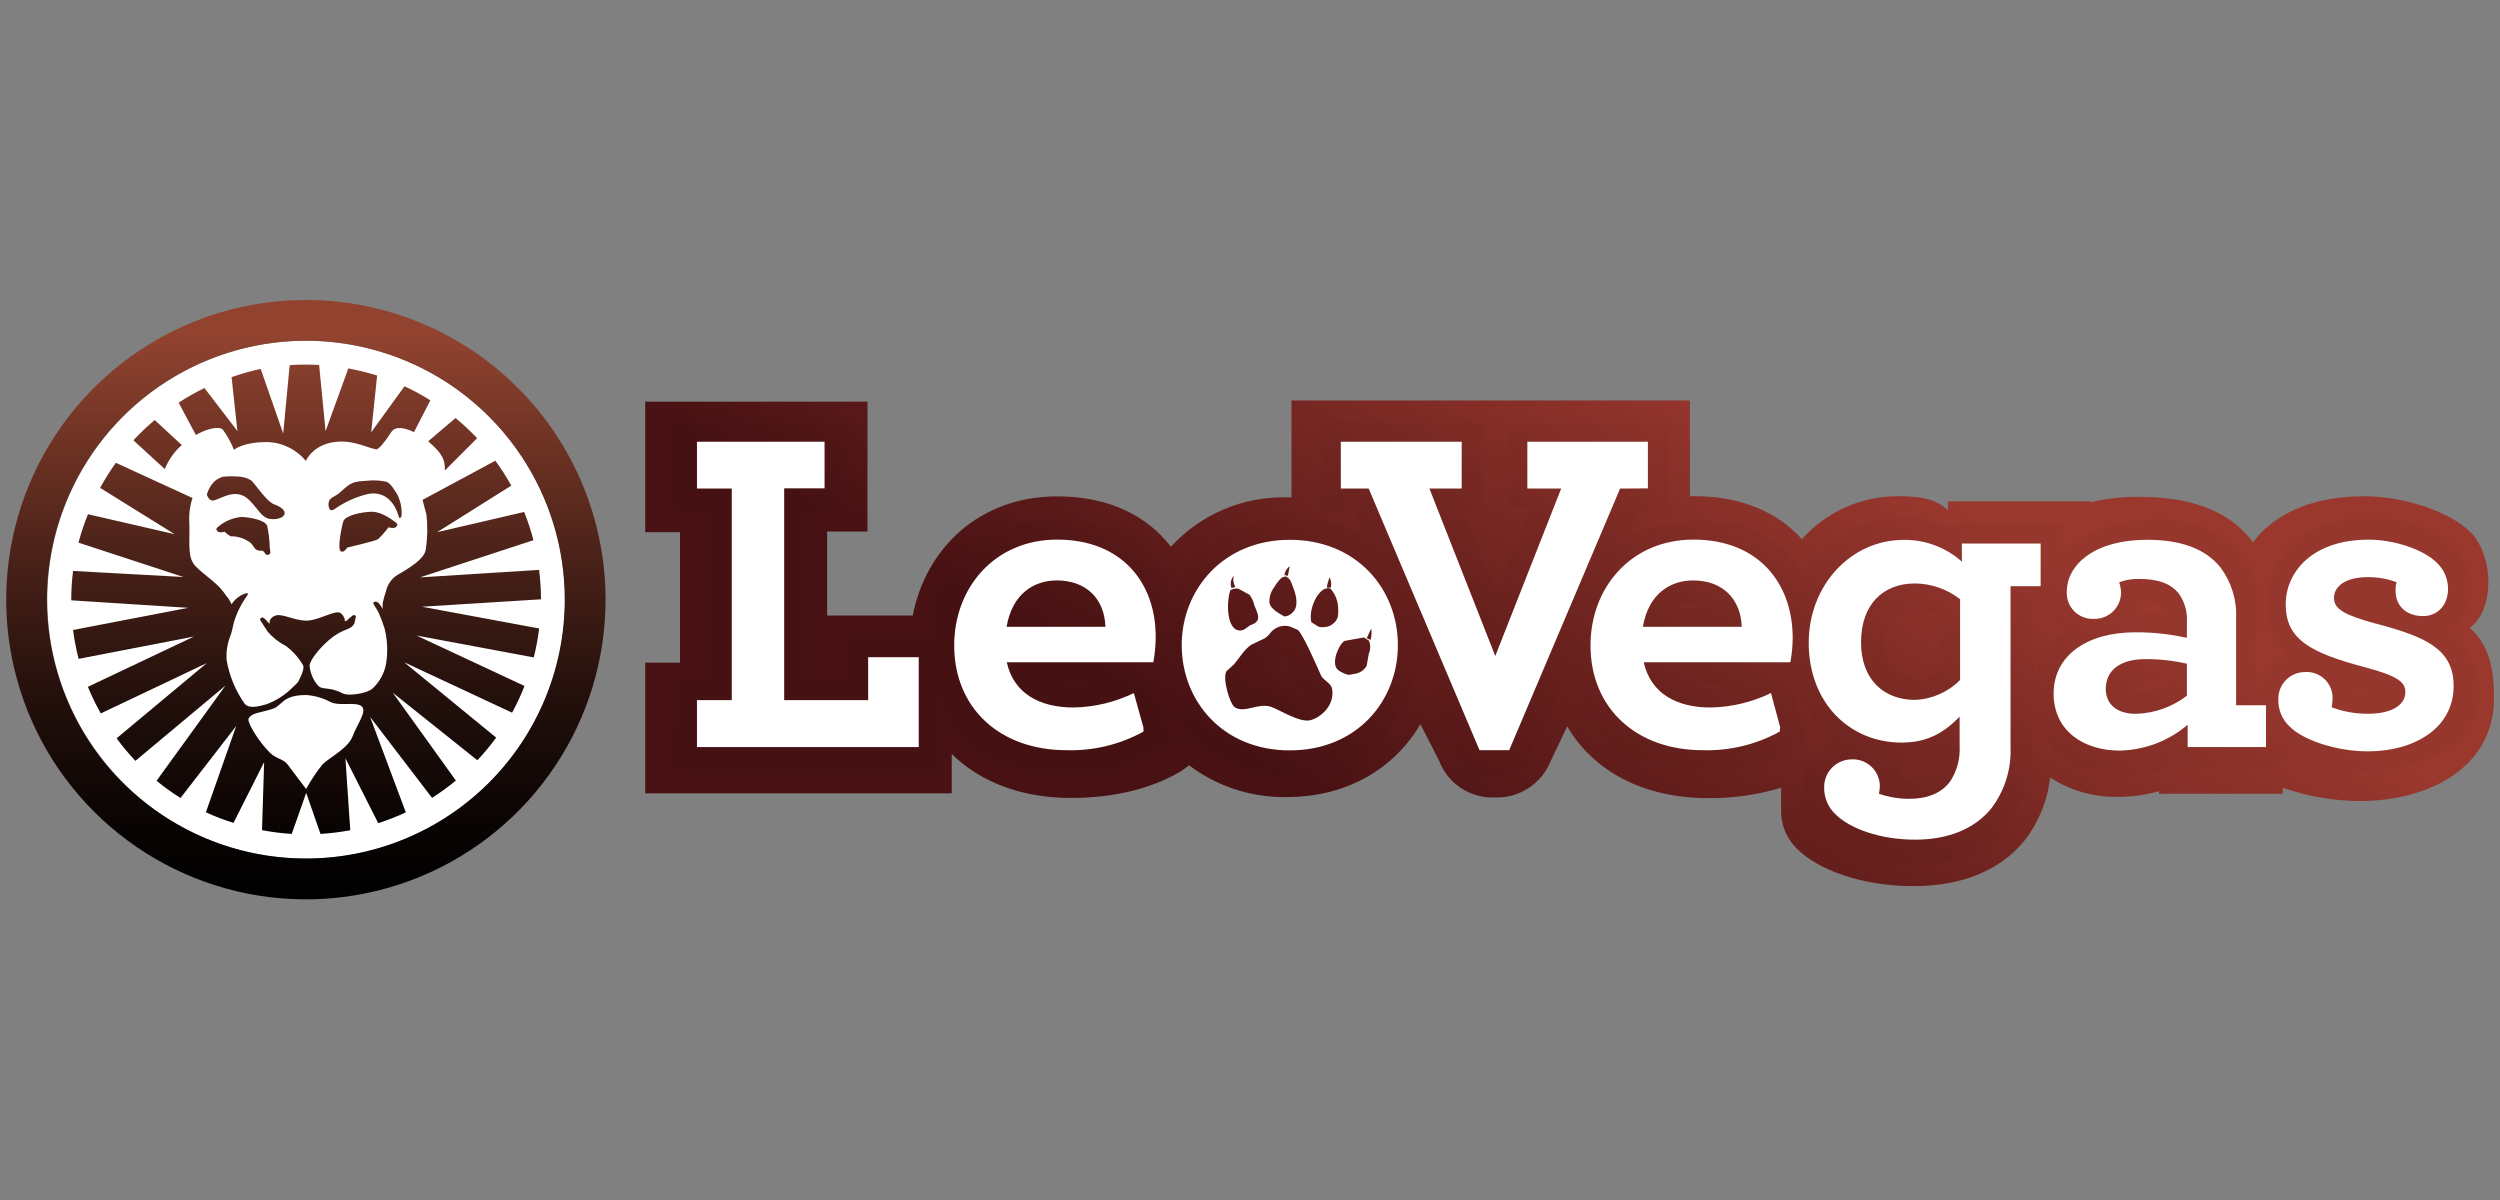 <?xml version="1.0" encoding="UTF-8"?>
<svg xmlns="http://www.w3.org/2000/svg" width="125" height="60" viewBox="0 0 125 60" fill="none">
  <rect x="0" y="0" width="125" height="60" fill="#808080" stroke="none"/>
  <path d="M123.498 31.399C124.073 30.927 124.419 30.174 124.419 29.038C124.419 28.272 124.128 27.209 123.547 26.628C122.458 25.54 120.136 24.813 118.211 24.813C115.465 24.813 113.643 25.782 112.645 27.116C112.597 27.051 112.552 26.983 112.5 26.922C111.408 25.581 109.609 24.842 106.964 24.842C106.145 24.835 105.329 24.926 104.532 25.113V25.071H97.397V25.501C97.012 25.229 96.718 24.809 94.887 24.809C93.982 24.811 93.087 25.002 92.261 25.372C91.435 25.742 90.697 26.283 90.094 26.957C88.905 25.636 87.109 24.809 84.722 24.809H84.496V20.023H64.574V24.868H64.357C63.268 24.839 62.185 25.045 61.182 25.472C60.179 25.898 59.279 26.535 58.543 27.339C57.371 25.801 55.465 24.819 52.858 24.819C48.983 24.819 46.292 27.403 45.639 30.775H41.357V26.576H43.375V20.084H32.261V26.609H34.002V33.133H32.261V39.667H47.587V37.7C49.008 39.096 51.072 39.897 53.527 39.897C55.653 39.897 57.513 39.464 59.044 38.566L59.457 38.266C60.866 39.331 62.592 39.889 64.357 39.852C67.435 39.852 69.767 38.35 71.021 36.208L71.957 38.039C72.17 38.601 72.555 39.08 73.057 39.409C73.559 39.738 74.152 39.9 74.751 39.871C75.34 39.892 75.92 39.732 76.415 39.413C76.909 39.094 77.295 38.632 77.519 38.088L78.359 36.318C79.68 38.579 82.203 39.906 85.388 39.906C86.629 39.92 87.865 39.746 89.054 39.39C89.054 39.742 89.054 40.097 89.054 40.511C89.047 40.872 89.115 41.23 89.254 41.564C89.393 41.898 89.6 42.199 89.861 42.448C90.911 43.495 93.091 44.306 95.675 44.306C98.072 44.306 99.997 43.531 101.214 42.045C101.931 41.129 102.378 40.032 102.506 38.876C103.513 39.529 104.692 39.867 105.891 39.845C106.587 39.844 107.279 39.748 107.949 39.561V39.687H114.141V39.39C115.377 39.819 116.676 40.043 117.985 40.052C121.579 40.052 124.7 38.275 124.7 34.935C124.703 33.298 124.402 32.219 123.498 31.399Z" fill="url(#paint0_linear)"></path>
  <g opacity="0.15">
    <path opacity="0.15" d="M122.674 31.56C125.513 27.952 121.082 25.065 116.728 26.089C113.986 26.735 112.083 29.991 114.228 32.71C113.753 33.214 113.162 33.489 113.013 34.325C112.413 32.71 113.23 30.249 112.674 28.786C111.315 25.194 105.933 25.349 103.149 27.494C103.149 27.222 103.149 26.525 103.149 26.237C102.128 26.102 97.852 26.182 97.852 26.182C97.764 26.255 97.663 26.311 97.555 26.347L96.337 26.008C95.003 25.759 93.624 25.971 92.426 26.609C90.552 27.607 90.413 28.188 90.113 28.928C88.886 25.769 84.57 25.478 81.263 26.835C81.511 26.266 81.935 25.494 81.935 25.494H83.411V21.157H75.468V25.478H76.495L74.832 29.693C74.832 29.693 73.708 26.903 73.143 25.494H74.112V21.144L66.101 21.102L66.072 25.494H67.687C67.687 25.494 68.049 26.396 68.227 26.845V26.912C67.209 26.069 65.568 25.966 64.512 25.966C61.847 25.966 59.57 27.335 58.566 29.48L58.498 29.616C58.02 26.948 54.202 25.136 50.662 26.237C49.436 26.595 48.365 27.355 47.621 28.394C46.877 29.433 46.504 30.691 46.56 31.967C45.746 31.822 43.527 31.861 42.403 31.88C42.316 32.603 42.293 33.333 42.335 34.06H40.174V25.482C40.691 25.482 42.251 25.462 42.251 25.462L42.271 21.14L33.656 21.157V25.462C33.656 25.462 34.535 25.517 35.514 25.482V34.06C35.084 34.06 34.302 34.093 33.876 34.093C33.76 34.584 33.692 36.964 33.724 38.417C34.567 38.508 44.115 38.573 46.66 38.553C46.738 37.568 46.828 35.895 46.931 34.735H46.999C47.619 37.662 51.366 39.183 55.239 38.453C56.495 38.214 58.501 37.067 58.501 37.067C58.18 36.129 57.925 35.17 57.739 34.196H58.214C59.002 37.319 63.12 39.974 67.332 38.182C69.467 37.274 70.01 35.659 70.914 33.453V33.317H70.982C71.628 34.932 72.503 36.799 73.156 38.398C73.359 38.912 75.691 39.135 76.156 38.356C76.938 36.89 77.92 34.561 78.482 33.317H78.55C78.992 38.162 83.614 39.167 88.055 38.136C88.829 37.849 89.584 37.515 90.317 37.135C90.317 37.135 89.909 35.617 89.693 34.464C90.32 35.481 90.859 36.221 91.515 37.1C91.13 37.513 90.501 37.875 90.3 38.453C88.934 42.381 95.145 44.022 98.407 42.775C101.386 41.641 101.751 38.502 101.699 34.748C101.699 36.24 102.464 37.723 103.879 38.317C104.796 38.702 108.078 38.905 108.676 38.114C109.796 38.663 112.293 38.414 113.879 38.385C114.139 38.238 114.332 37.996 114.419 37.71C119.315 40.175 127.083 37.148 122.674 31.56ZM52.141 30.414C52.141 30.591 51.964 30.142 52.684 30.142C52.997 30.127 53.305 30.218 53.559 30.401C53.088 30.423 52.616 30.391 52.141 30.414ZM52.816 34.196H54.709C54.41 34.324 54.088 34.39 53.763 34.39C53.438 34.39 53.116 34.324 52.816 34.196ZM62.413 34.332V34.128C62.897 33.482 63.682 33.191 64.167 32.575C64.462 33.203 64.754 33.833 65.045 34.464L65.452 34.871C64.616 34.855 63.824 34.319 62.413 34.332ZM84.028 30.346C84.205 30.278 84.028 30.142 84.567 30.142C85.106 30.142 85.342 30.142 85.446 30.346L84.028 30.414V30.346ZM84.703 34.196C85.31 34.219 85.904 34.196 86.515 34.196C86.233 34.333 85.924 34.404 85.61 34.404C85.297 34.404 84.988 34.333 84.706 34.196H84.703ZM95.174 38.925L94.971 38.182C95.568 38.182 96.327 38.24 96.728 38.046H96.864C96.599 38.708 96.137 38.96 95.178 38.925H95.174ZM97.07 33.392C95.213 35.391 92.571 31.777 95.649 30.285L97.07 30.688V33.392ZM101.712 34.684C101.692 33.295 101.615 31.822 101.596 30.336H102.406C102.568 30.982 102.881 31.182 103.217 31.628C102.746 31.985 102.364 32.447 102.103 32.978C101.842 33.508 101.708 34.092 101.712 34.684ZM107.135 30.065C107.684 30.087 108.004 30.242 108.217 30.604V30.672H107.067L107.135 30.065ZM106.596 34.587L106.46 34.519C106.573 34.361 106.586 34.257 106.728 34.196C106.87 34.135 107.051 34.125 107.203 34.054C107.4 34.024 107.598 34.005 107.797 33.996C107.985 34.025 108.17 34.067 108.353 34.122C108.115 34.329 107.834 34.48 107.529 34.563C107.225 34.646 106.905 34.658 106.596 34.6V34.587ZM117.81 34.587L117.742 34.386L118.553 34.587H117.81Z" fill="black"></path>
  </g>
  <path d="M52.859 26.98C49.729 26.98 47.71 29.39 47.71 32.267C47.71 35.42 50.007 37.51 53.324 37.51C54.667 37.549 55.997 37.228 57.174 36.58V36.383L56.693 34.654C55.752 35.11 54.724 35.356 53.679 35.375C51.987 35.375 50.685 34.677 50.339 33.114H57.668C57.743 32.701 57.782 32.283 57.784 31.864C57.801 29.16 56.105 26.98 52.859 26.98ZM50.33 31.34C50.611 29.671 51.722 29.021 52.836 29.021C54.322 29.021 55.226 29.948 55.272 31.34H50.33ZM64.49 26.99C61.173 26.99 59.086 29.47 59.086 32.255C59.086 35.039 61.127 37.519 64.49 37.519C67.852 37.519 69.894 35.039 69.894 32.255C69.894 29.47 67.852 26.99 64.49 26.99ZM66.48 28.866C66.56 29.026 66.582 29.209 66.541 29.383H66.363L66.344 29.357C66.369 29.19 66.415 29.026 66.48 28.87V28.866ZM64.487 28.311C64.454 28.472 64.425 28.634 64.393 28.792L64.219 28.753C64.23 28.665 64.26 28.58 64.306 28.504C64.353 28.428 64.414 28.362 64.487 28.311ZM63.711 29.36C63.808 29.188 63.93 29.031 64.073 28.895C64.147 28.847 64.234 28.825 64.322 28.831C64.391 28.877 64.453 28.934 64.506 28.999C64.565 29.119 64.615 29.243 64.655 29.37C64.832 29.79 64.932 30.339 64.635 30.62C64.528 30.741 64.377 30.814 64.215 30.824C63.941 30.662 63.569 30.468 63.479 30.178C63.446 29.885 63.53 29.592 63.711 29.36ZM61.677 28.792C61.642 28.976 61.671 29.166 61.757 29.331V29.354L61.573 29.402C61.538 29.3 61.529 29.191 61.547 29.084C61.565 28.977 61.61 28.877 61.677 28.792ZM61.518 29.509C61.64 29.434 61.785 29.409 61.925 29.438L62.474 29.738C62.591 29.89 62.673 30.065 62.713 30.252C62.878 30.675 63.036 30.924 62.759 31.15C62.684 31.193 62.605 31.228 62.523 31.256C62.374 31.337 62.255 31.499 62.051 31.521C61.318 31.602 61.308 30.071 61.518 29.515V29.509ZM65.527 36.008C64.99 36.15 63.996 35.498 63.566 35.346C62.92 35.113 62.2 35.701 61.718 35.346C61.499 35.181 61.118 33.97 61.315 33.569L61.709 33.207C61.98 32.884 62.219 32.465 62.562 32.238L63.24 31.915C63.364 31.825 63.473 31.716 63.563 31.592C63.677 31.468 63.823 31.377 63.985 31.329C64.148 31.281 64.32 31.278 64.483 31.321L64.89 31.495C65.145 31.696 65.876 33.372 66.043 33.757C66.156 34.018 66.544 34.138 66.602 34.435C66.754 35.268 66.034 35.875 65.527 36.008ZM66.673 31.163C66.574 31.266 66.441 31.33 66.299 31.344C66.186 31.364 66.07 31.364 65.956 31.344C65.876 31.306 65.799 31.261 65.727 31.208L65.565 31.111C65.433 30.514 65.798 29.645 66.244 29.441C66.33 29.407 66.425 29.4 66.515 29.422C66.779 29.712 66.92 30.093 66.909 30.485C66.92 30.622 66.909 30.761 66.877 30.895C66.829 31.001 66.759 31.097 66.673 31.176V31.163ZM68.44 32.678L68.334 33.291C68.267 33.406 68.173 33.503 68.061 33.574C67.948 33.645 67.82 33.688 67.688 33.698C67.598 33.724 67.506 33.738 67.413 33.74C67.31 33.718 67.211 33.681 67.119 33.63C67.032 33.595 66.953 33.545 66.883 33.482C66.544 33.159 66.922 32.235 67.226 32.045L68.195 31.873L68.447 32.032C68.489 32.136 68.511 32.249 68.51 32.362C68.509 32.475 68.485 32.587 68.44 32.691V32.678ZM68.527 31.996L68.337 31.909L68.563 31.421C68.592 31.618 68.578 31.818 68.524 32.009L68.527 31.996ZM43.408 35.007H39.209V24.415H41.228V22.087H34.848V24.428H36.589V35.007H34.848V37.352H45.937V32.859H43.408V35.007ZM84.674 26.98C81.544 26.98 79.525 29.39 79.525 32.267C79.525 35.42 81.822 37.51 85.139 37.51C86.482 37.55 87.81 37.228 88.986 36.58L89.009 36.36L88.55 34.651C87.607 35.11 86.575 35.356 85.527 35.375C83.834 35.375 82.536 34.677 82.187 33.114H89.519C89.595 32.701 89.634 32.283 89.635 31.864C89.619 29.16 87.927 26.98 84.674 26.98ZM82.145 31.34C82.423 29.671 83.537 29.021 84.651 29.021C86.134 29.021 87.038 29.948 87.087 31.34H82.145ZM111.806 30.911C111.847 29.994 111.567 29.092 111.014 28.359C110.297 27.477 109.115 26.99 107.374 26.99C104.616 26.99 103.34 28.311 103.34 29.574C103.329 29.754 103.356 29.935 103.419 30.104C103.483 30.274 103.581 30.428 103.707 30.557C103.834 30.686 103.986 30.787 104.155 30.854C104.323 30.92 104.503 30.951 104.684 30.943C104.861 30.95 105.039 30.92 105.205 30.857C105.371 30.793 105.523 30.696 105.65 30.573C105.778 30.449 105.88 30.301 105.949 30.137C106.018 29.973 106.054 29.797 106.053 29.619C106.044 29.447 106.012 29.276 105.96 29.112C106.279 28.994 106.617 28.938 106.958 28.947C107.862 28.947 108.534 29.157 108.95 29.69C109.234 30.097 109.373 30.587 109.345 31.082V31.893C108.496 31.703 107.63 31.61 106.761 31.615C104.351 31.615 102.681 32.775 102.681 34.677C102.681 36.58 104.235 37.529 105.972 37.529C107.225 37.508 108.431 37.051 109.383 36.237V37.352H113.301V35.262H111.806V30.911ZM109.345 34.787C108.611 35.35 107.718 35.667 106.793 35.691C105.888 35.691 105.288 35.249 105.288 34.438C105.288 33.511 106.027 32.956 107.258 32.956C107.96 32.951 108.66 33.028 109.345 33.185V34.787ZM82.394 24.419V22.087H76.367V24.428H78.059L74.764 32.8L71.47 24.428H73.085V22.087H67.041V24.428H68.434L73.976 37.51H75.459L81.005 24.428L82.394 24.419ZM98.098 28.085C97.299 27.371 96.262 26.982 95.191 26.993C92.549 26.993 90.436 29.254 90.436 32.142C90.436 35.158 92.5 37.129 95.075 37.129C96.421 37.129 97.232 36.596 97.981 35.837V37.297C98.017 37.919 97.855 38.536 97.516 39.06C97.077 39.664 96.357 39.942 95.452 39.942C94.94 39.941 94.431 39.854 93.947 39.687C93.975 39.557 93.99 39.425 93.993 39.293C93.99 39.112 93.951 38.934 93.877 38.768C93.804 38.603 93.698 38.454 93.566 38.33C93.434 38.207 93.279 38.111 93.109 38.049C92.939 37.987 92.758 37.959 92.578 37.968C92.394 37.97 92.213 38.007 92.045 38.08C91.876 38.152 91.724 38.257 91.596 38.388C91.469 38.52 91.368 38.676 91.302 38.847C91.235 39.017 91.204 39.2 91.208 39.383C91.205 39.63 91.253 39.876 91.349 40.104C91.445 40.331 91.588 40.537 91.767 40.707C92.484 41.425 93.993 41.983 95.756 41.983C97.403 41.983 98.724 41.447 99.558 40.43C100.227 39.553 100.57 38.47 100.527 37.368V29.309H102.032V27.177H98.091L98.098 28.085ZM98.004 33.999C97.404 34.606 96.596 34.962 95.743 34.994C94.189 34.994 93.052 33.973 93.052 32.119C93.052 30.181 94.189 29.173 95.743 29.173C96.563 29.178 97.358 29.456 98.004 29.961V33.999ZM118.831 31.192C117.277 30.772 116.699 30.472 116.699 29.9C116.699 29.328 117.255 28.857 118.392 28.857C118.882 28.853 119.37 28.939 119.829 29.112C119.788 29.254 119.771 29.403 119.781 29.551C119.781 30.317 120.339 30.804 121.15 30.804C121.893 30.804 122.403 30.245 122.403 29.435C122.402 29.193 122.352 28.954 122.257 28.732C122.161 28.51 122.022 28.31 121.848 28.143C121.15 27.448 119.664 26.983 118.437 26.983C115.585 26.983 114.286 28.631 114.286 30.213C114.286 31.954 115.469 32.626 118.275 33.369C119.829 33.786 120.268 34.086 120.268 34.596C120.268 35.339 119.435 35.688 118.414 35.688C117.789 35.694 117.168 35.584 116.583 35.365C116.609 35.228 116.624 35.088 116.628 34.948C116.636 34.767 116.606 34.587 116.54 34.418C116.473 34.25 116.372 34.097 116.243 33.97C116.114 33.843 115.96 33.745 115.79 33.681C115.62 33.617 115.439 33.59 115.259 33.602C115.08 33.6 114.902 33.636 114.737 33.704C114.572 33.773 114.423 33.874 114.297 34.002C114.172 34.13 114.074 34.281 114.008 34.448C113.942 34.614 113.911 34.792 113.915 34.971C113.908 35.228 113.957 35.483 114.057 35.719C114.157 35.955 114.307 36.167 114.496 36.34C115.168 37.012 116.838 37.568 118.392 37.568C120.688 37.568 122.681 36.431 122.681 34.299C122.681 32.442 121.266 31.838 118.831 31.189V31.192Z" fill="white"></path>
  <path d="M15.306 17.038C17.867 17.037 20.371 17.796 22.5 19.218C24.629 20.641 26.289 22.663 27.269 25.028C28.25 27.394 28.506 29.997 28.007 32.509C27.508 35.02 26.274 37.327 24.464 39.138C22.653 40.949 20.346 42.181 17.834 42.681C15.323 43.18 12.72 42.924 10.354 41.944C7.988 40.963 5.967 39.303 4.544 37.174C3.122 35.045 2.363 32.541 2.364 29.981C2.364 26.548 3.728 23.256 6.155 20.829C8.582 18.402 11.874 17.038 15.306 17.038Z" fill="white"></path>
  <path d="M11.143 21.483C11.37 21.795 11.556 22.135 11.699 22.494C11.699 22.494 12.106 22.103 13.353 22.103C13.725 22.111 14.09 22.2 14.425 22.363C14.759 22.525 15.055 22.758 15.291 23.046C15.291 23.046 15.691 22.077 17.09 22.077C17.817 22.077 18.453 22.416 18.808 22.468C18.928 22.484 19.235 22.112 19.564 21.605C19.764 21.282 20.249 21.389 20.701 21.605L21.518 20.016C21.103 19.754 20.671 19.519 20.226 19.312L18.559 21.615L18.857 18.776C18.384 18.629 17.903 18.51 17.416 18.421L16.279 21.554L15.956 18.249C15.741 18.236 15.525 18.23 15.31 18.23C15.032 18.23 14.758 18.23 14.483 18.262L14.16 21.676L13.036 18.446C12.542 18.551 12.055 18.688 11.579 18.857L11.87 21.55L10.223 19.402C9.777 19.618 9.346 19.862 8.931 20.132L9.793 21.747C10.384 21.412 10.963 21.302 11.143 21.483ZM17.167 26.063C17.074 26.363 16.844 27.503 17.058 27.574C17.206 27.642 17.361 27.377 17.361 27.377C17.361 27.377 18.766 27.054 18.899 26.961C19.093 26.778 19.27 26.578 19.428 26.363C19.428 26.363 19.674 26.444 19.78 26.363C19.887 26.282 19.887 26.195 19.809 26.137C19.522 25.921 19.031 25.572 18.556 25.588C18.081 25.604 17.274 25.762 17.167 26.063ZM13.724 25.226C13.288 25.061 12.729 24.128 12.532 24.002C12.372 23.912 12.195 23.855 12.012 23.834C11.727 23.81 11.441 23.81 11.156 23.834C10.947 23.889 10.761 24.009 10.623 24.176C10.496 24.34 10.401 24.526 10.342 24.726C10.342 24.726 10.439 25.097 10.717 25.016C11.127 24.897 11.838 24.37 12.474 25.016C12.907 25.446 13.091 25.885 13.479 25.943C14.154 26.05 14.651 25.575 13.734 25.226H13.724ZM21.434 22.087C21.896 22.497 22.251 22.833 22.242 23.424C22.245 23.457 22.245 23.491 22.242 23.524L23.857 21.909C23.518 21.552 23.157 21.215 22.778 20.901L21.421 22.054L21.434 22.087ZM27.051 29.965C27.048 29.473 27.016 28.982 26.954 28.495L20.998 28.869L26.673 27.009C26.547 26.529 26.392 26.058 26.208 25.598L21.86 26.608L25.565 24.28C25.326 23.849 25.059 23.433 24.767 23.036L21.127 24.994L21.324 25.74C21.387 26.318 21.375 26.902 21.289 27.477C21.215 27.959 20.472 28.385 19.997 28.676C19.821 28.761 19.667 28.885 19.546 29.038C19.425 29.191 19.341 29.37 19.299 29.561C19.235 29.748 19.181 29.939 19.138 30.132C19.125 30.245 19.125 30.359 19.138 30.472C19.138 30.439 19.07 30.342 19.054 30.317C18.902 30.058 18.769 30.058 18.685 30.113C18.601 30.168 18.815 30.378 18.95 30.675C19.056 30.915 19.148 31.161 19.225 31.412C19.375 31.994 19.401 32.601 19.302 33.194C19.215 33.668 18.977 34.101 18.624 34.428C18.366 34.667 17.432 34.826 17.122 34.664C16.428 34.302 16.111 34.535 15.885 34.26C15.65 33.981 15.508 33.636 15.478 33.272C15.504 33.043 15.869 32.503 16.447 32.003C17.025 31.502 17.416 31.492 17.594 31.331C17.637 31.296 17.673 31.253 17.699 31.204C17.725 31.155 17.741 31.102 17.745 31.047C17.768 30.888 17.836 30.798 17.745 30.765C17.655 30.733 17.652 30.765 17.552 30.84C17.451 30.914 17.303 31.092 17.258 31.053C17.212 31.014 17.258 31.034 17.235 30.95C17.195 30.842 17.131 30.744 17.048 30.665C16.793 30.449 15.966 31.03 15.32 31.03C14.674 31.03 14.066 30.63 13.731 30.795C13.673 30.816 13.621 30.85 13.578 30.894C13.535 30.938 13.502 30.991 13.482 31.05C13.459 31.134 13.524 31.14 13.482 31.166C13.44 31.192 13.382 31.072 13.275 30.975C13.169 30.878 13.13 30.833 13.039 30.911C12.949 30.988 13.039 31.024 13.13 31.189C13.22 31.353 13.33 31.483 13.385 31.586C13.642 31.882 13.953 32.125 14.302 32.303C14.651 32.564 14.942 32.894 15.158 33.272C15.249 33.482 14.919 34.063 14.903 34.099C14.887 34.134 14.903 34.099 14.612 34.389C14.245 34.754 13.805 35.036 13.32 35.216C12.939 35.316 12.464 35.462 12.229 35.181C11.771 34.53 11.464 33.785 11.331 33.001C11.3 32.567 11.373 32.131 11.544 31.731C11.628 31.47 11.67 31.153 11.747 30.946C12.07 30.045 12.451 29.738 12.393 29.674C12.335 29.609 11.812 29.809 11.583 30.213C11.547 30.152 11.515 30.09 11.486 30.032C11.439 29.947 11.382 29.867 11.315 29.797C11.273 29.729 11.214 29.654 11.14 29.554C10.817 29.128 10.229 28.763 9.793 28.327C9.357 27.891 9.493 27.229 9.47 26.192C9.436 25.755 9.489 25.316 9.625 24.9L5.795 23.14C5.506 23.54 5.242 23.959 5.006 24.393L8.731 26.709L4.399 25.711C4.21 26.174 4.052 26.648 3.924 27.132L9.173 28.85L3.653 28.547C3.594 29.02 3.563 29.497 3.563 29.974C3.563 29.99 3.563 30.003 3.563 30.016L9.415 30.391L3.653 31.499C3.715 31.985 3.808 32.468 3.931 32.943L9.696 31.828L4.393 34.341C4.581 34.797 4.797 35.242 5.039 35.672L10.342 33.153L5.83 36.915C6.12 37.31 6.434 37.686 6.77 38.043L11.273 34.28L7.829 39.038C8.208 39.351 8.608 39.639 9.025 39.9L11.812 36.298L10.294 40.614C10.742 40.821 11.204 40.998 11.676 41.143L13.207 38.104L13.101 41.508C13.592 41.602 14.088 41.665 14.587 41.696L15.31 39.642L16.024 41.696C16.524 41.666 17.021 41.604 17.513 41.512L17.271 37.913L18.912 41.16C19.382 41.008 19.843 40.826 20.291 40.617L18.505 35.846L21.602 39.893C22.017 39.629 22.415 39.34 22.794 39.028L19.638 34.635L23.869 38.014C24.205 37.655 24.519 37.276 24.809 36.88L20.21 33.114L25.604 35.633C25.84 35.202 26.048 34.756 26.227 34.299L20.827 31.776L26.689 32.871C26.808 32.395 26.898 31.912 26.957 31.424L21.098 30.336L27.051 29.965ZM17.632 36.812C17.406 37.419 16.434 37.904 16.124 38.22C15.818 38.606 15.544 39.017 15.307 39.448C15.307 39.448 14.635 38.576 14.406 38.256C14.176 37.936 13.87 37.975 13.517 37.658C13.12 37.257 12.786 36.799 12.526 36.298C12.39 35.975 12.371 35.943 12.552 35.788C12.732 35.633 13.198 35.594 13.663 35.43C14.128 35.265 14.108 34.751 15.307 34.751C15.732 34.779 16.146 34.898 16.521 35.1C16.993 35.326 17.762 35.071 18.072 35.307C18.382 35.543 17.862 36.198 17.632 36.809V36.812ZM12.064 25.846C11.622 25.892 11.205 26.075 10.872 26.369C10.801 26.424 10.798 26.505 10.901 26.583C11.005 26.66 11.224 26.583 11.224 26.583C11.315 26.672 11.417 26.751 11.528 26.815C11.854 26.808 12.174 26.901 12.445 27.083C12.649 27.203 12.681 27.406 12.82 27.487C12.959 27.568 13.123 27.519 13.143 27.545C13.253 27.616 13.275 27.8 13.43 27.733C13.585 27.665 13.492 27.532 13.485 27.368C13.48 27.003 13.437 26.641 13.356 26.285C13.265 26.014 12.516 25.859 12.064 25.846ZM15.294 15C12.33 15 9.433 15.879 6.969 17.526C4.505 19.172 2.584 21.512 1.45 24.25C0.316 26.989 0.02 30.002 0.598 32.908C1.177 35.815 2.604 38.485 4.7 40.58C6.796 42.676 9.466 44.102 12.373 44.68C15.28 45.258 18.292 44.961 21.03 43.826C23.768 42.692 26.108 40.771 27.754 38.306C29.4 35.842 30.278 32.944 30.278 29.981C30.277 26.009 28.7 22.201 25.892 19.392C23.085 16.583 19.278 15.003 15.307 15H15.294ZM15.294 42.926C12.733 42.927 10.23 42.168 8.101 40.746C5.971 39.324 4.312 37.302 3.331 34.937C2.351 32.572 2.094 29.968 2.593 27.457C3.092 24.946 4.325 22.639 6.136 20.828C7.946 19.017 10.253 17.784 12.764 17.284C15.275 16.784 17.878 17.04 20.244 18.02C22.61 19 24.632 20.659 26.054 22.788C27.477 24.917 28.236 27.42 28.236 29.981C28.237 33.411 26.876 36.702 24.451 39.13C22.027 41.557 18.738 42.923 15.307 42.926H15.294ZM9.092 22.255L7.736 21.001C7.36 21.317 7.004 21.655 6.67 22.015L8.24 23.453C8.426 22.991 8.718 22.579 9.092 22.251V22.255ZM19.977 25.898C20.032 25.898 20.071 25.872 20.081 25.746C20.097 25.398 20.025 25.051 19.871 24.738C19.771 24.58 19.548 24.173 19.335 24.092C19.011 24.018 18.676 24 18.346 24.038C17.655 24.083 17.565 24.102 17.015 24.609C16.776 24.829 16.557 24.845 16.46 25.035C16.431 25.104 16.418 25.179 16.423 25.253C16.427 25.328 16.449 25.4 16.486 25.465C16.512 25.552 16.692 25.481 16.692 25.481C17.197 25.115 17.769 24.851 18.375 24.706C19.622 24.444 19.935 25.82 19.935 25.82C19.935 25.82 19.945 25.898 19.977 25.898Z" fill="url(#paint1_linear)"></path>
  <defs>
    <linearGradient id="paint0_linear" x1="70.181" y1="42.497" x2="84.587" y2="17.545" gradientUnits="userSpaceOnUse">
      <stop stop-color="#481113"></stop>
      <stop offset="1" stop-color="#9A382E"></stop>
    </linearGradient>
    <linearGradient id="paint1_linear" x1="15.307" y1="44.851" x2="15.307" y2="14.884" gradientUnits="userSpaceOnUse">
      <stop></stop>
      <stop offset="0.12" stop-color="#090403"></stop>
      <stop offset="0.32" stop-color="#210F0B"></stop>
      <stop offset="0.56" stop-color="#492118"></stop>
      <stop offset="0.85" stop-color="#803B2A"></stop>
      <stop offset="0.94" stop-color="#924330"></stop>
    </linearGradient>
  </defs>
</svg>
